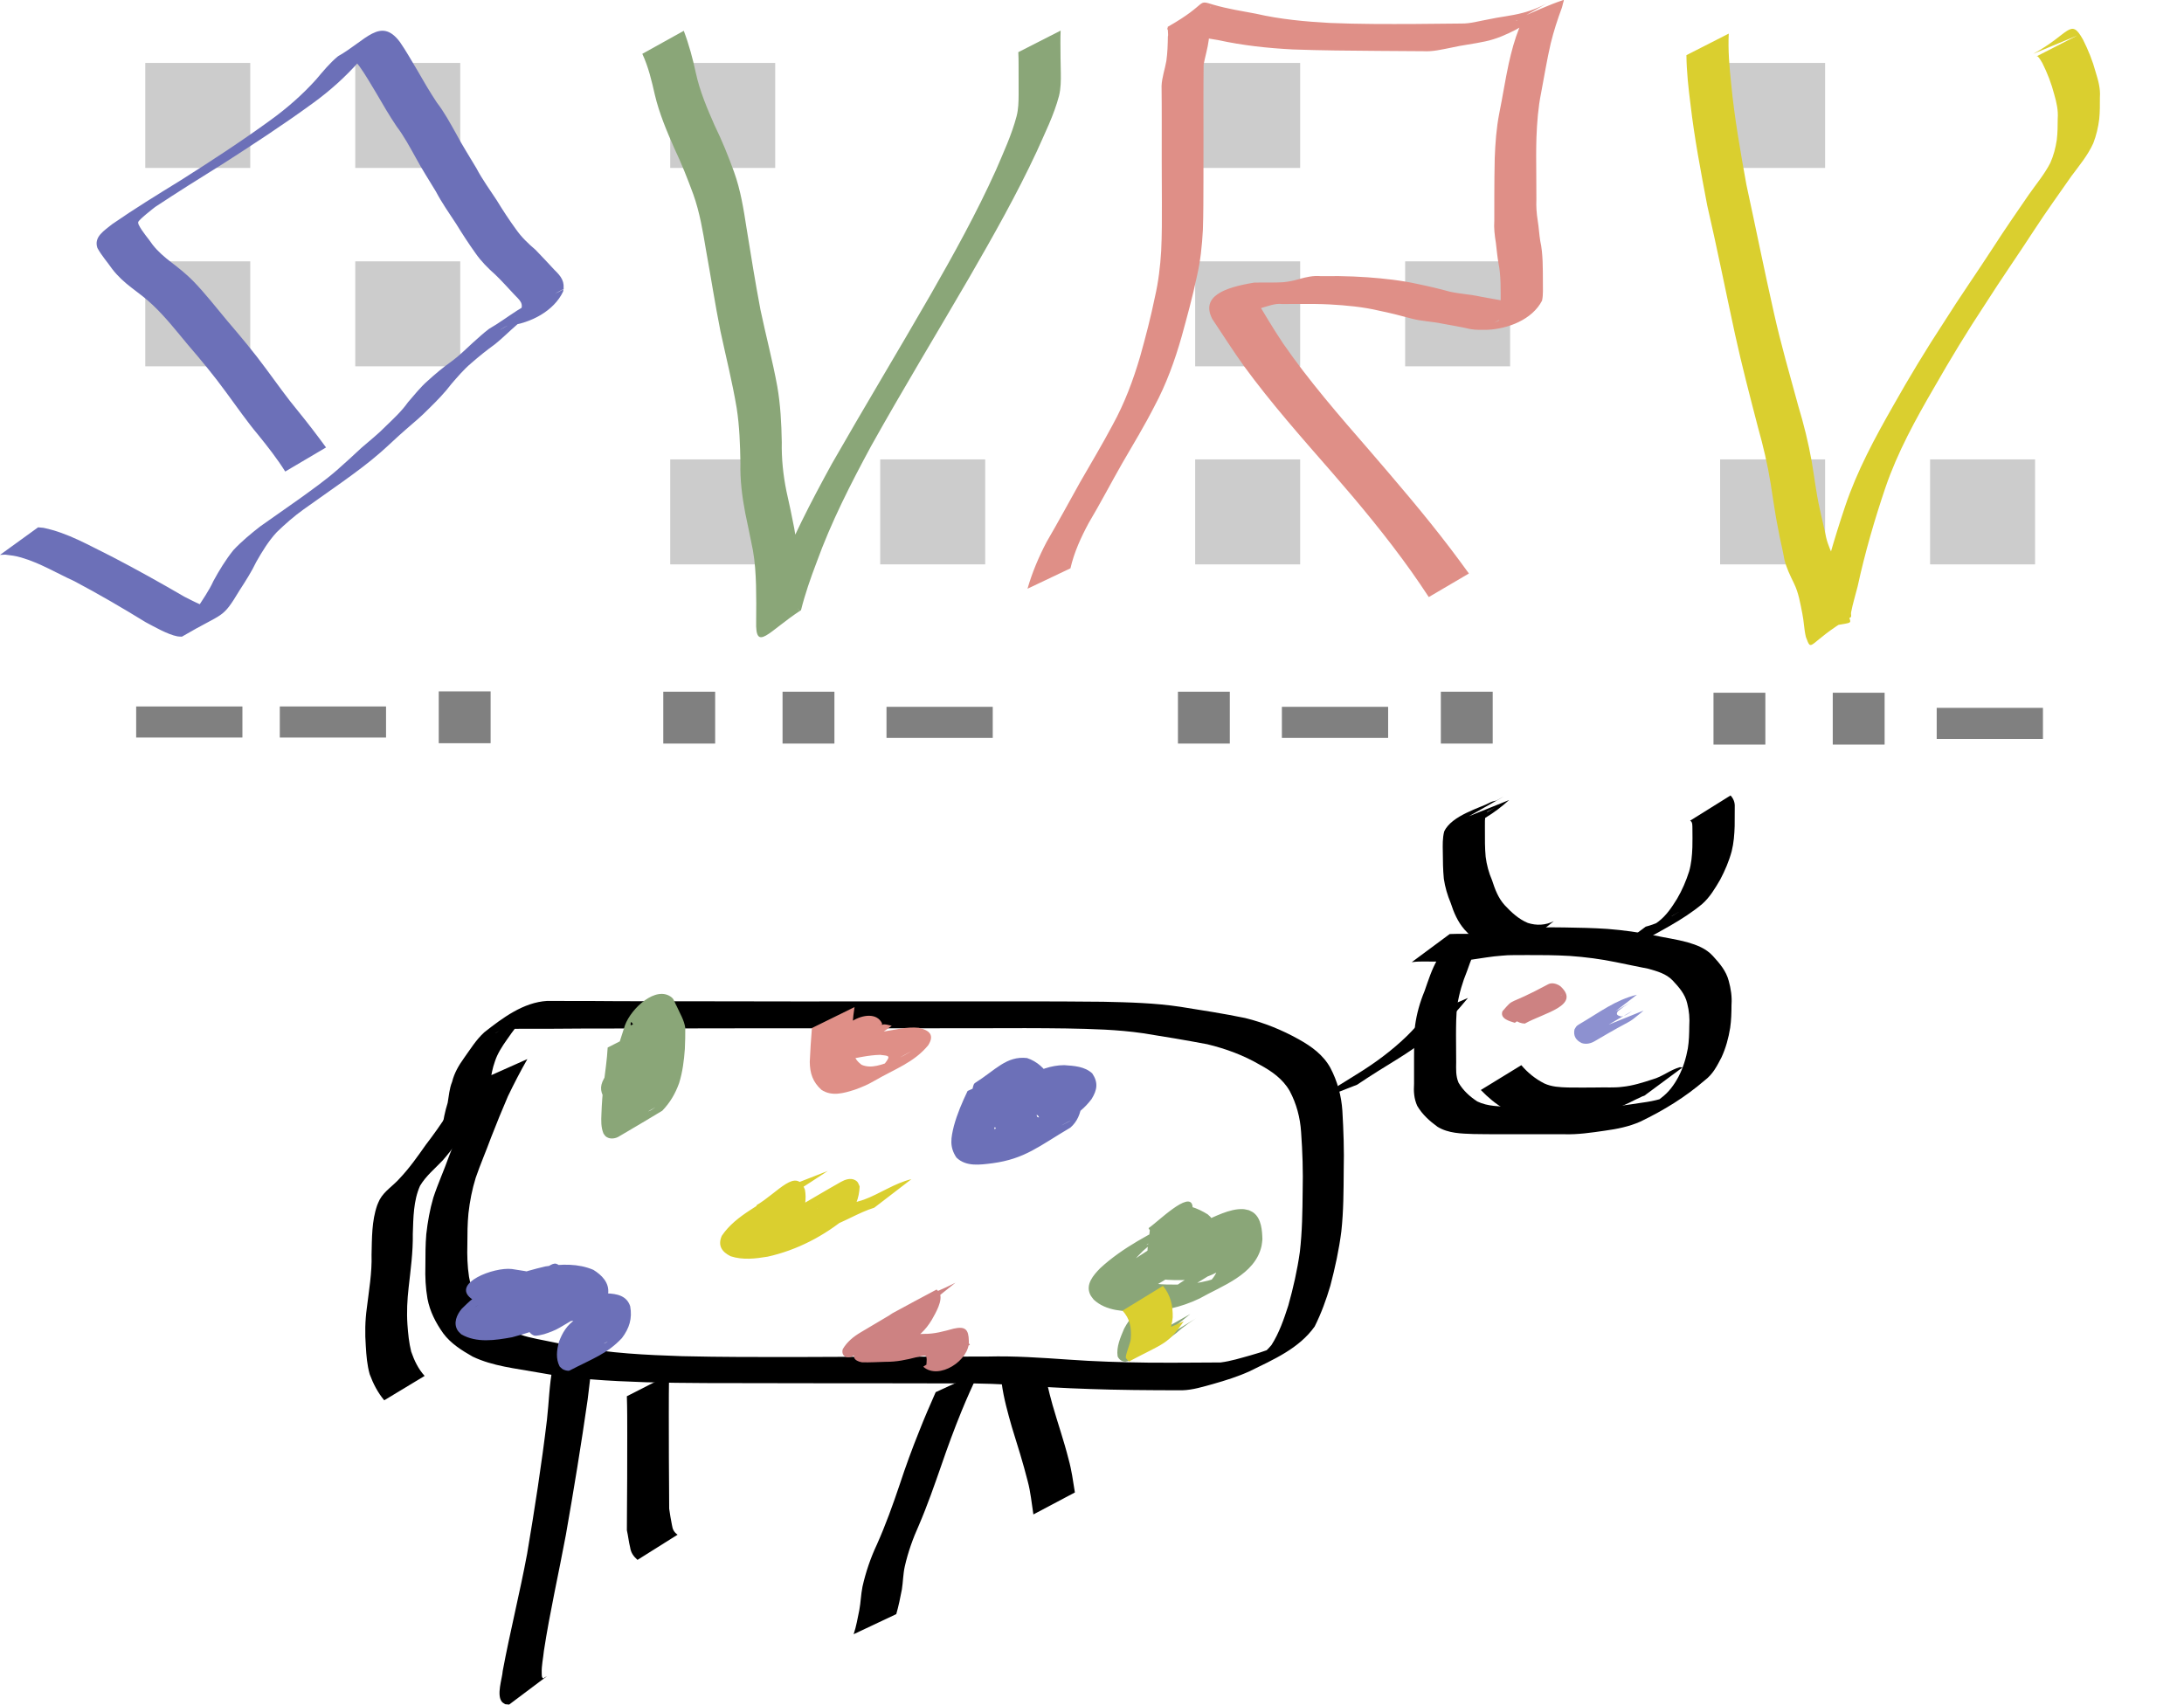 <?xml version="1.0" encoding="UTF-8" standalone="no"?>
<!-- Created with Inkscape (http://www.inkscape.org/) -->
<svg xmlns:dc="http://purl.org/dc/elements/1.1/" xmlns:cc="http://creativecommons.org/ns#" xmlns:rdf="http://www.w3.org/1999/02/22-rdf-syntax-ns#" xmlns:svg="http://www.w3.org/2000/svg" xmlns="http://www.w3.org/2000/svg" xmlns:sodipodi="http://sodipodi.sourceforge.net/DTD/sodipodi-0.dtd" xmlns:inkscape="http://www.inkscape.org/namespaces/inkscape" width="650.066" height="507.442" viewBox="0 0 257.995 201.391" version="1.1" id="SVGRoot" inkscape:version="0.92.4 5da689c313, 2019-01-14" sodipodi:docname="guru.svg">
  <defs id="defs815"/>
  <sodipodi:namedview id="base" pagecolor="#ffffff" bordercolor="#666666" borderopacity="1.0" inkscape:pageopacity="0.0" inkscape:pageshadow="2" inkscape:zoom="0.83087529" inkscape:cx="506.44681" inkscape:cy="197.37231" inkscape:document-units="mm" inkscape:current-layer="layer1" showgrid="true" inkscape:window-width="1920" inkscape:window-height="1030" inkscape:window-x="0" inkscape:window-y="0" inkscape:window-maximized="1" inkscape:snap-text-baseline="false" fit-margin-top="0" fit-margin-left="0" fit-margin-right="25" fit-margin-bottom="0" units="px"/>
  <g inkscape:label="Layer 1" inkscape:groupmode="layer" id="layer1" transform="translate(-24.463,-5.637)">
    <g id="g4571" transform="translate(11.079)">
      <g aria-label="⠛⠥⠗⠥" style="font-style:normal;font-variant:normal;font-weight:normal;font-stretch:normal;font-size:84.667px;line-height:125%;font-family:Sans;-inkscape-font-specification:'Sans, Normal';font-variant-ligatures:normal;font-variant-caps:normal;font-variant-numeric:normal;font-feature-settings:normal;text-align:start;letter-spacing:0px;word-spacing:0px;writing-mode:lr-tb;text-anchor:start;fill:#cccccc;fill-opacity:1;stroke:none;stroke-width:0.265px;stroke-linecap:butt;stroke-linejoin:miter;stroke-opacity:1" id="text842">
        <path d="M 30.545,13.074 H 42.948 V 25.477 H 30.545 Z m 0,23.44 H 42.948 V 48.917 H 30.545 Z M 55.35,13.074 H 67.752 V 25.477 H 55.35 Z m 0,23.44 H 67.752 V 48.917 H 55.35 Z" style="font-style:normal;font-variant:normal;font-weight:normal;font-stretch:normal;font-size:84.667px;font-family:Sans;-inkscape-font-specification:'Sans, Normal';font-variant-ligatures:normal;font-variant-caps:normal;font-variant-numeric:normal;font-feature-settings:normal;text-align:start;writing-mode:lr-tb;text-anchor:start;fill:#cccccc;stroke-width:0.265px" id="path888" inkscape:connector-curvature="0"/>
        <path d="M 92.557,13.074 H 104.959 V 25.477 H 92.557 Z m 0,46.84 H 104.959 V 72.316 H 92.557 Z m 24.805,0 h 12.402 v 12.402 h -12.402 z" style="font-style:normal;font-variant:normal;font-weight:normal;font-stretch:normal;font-size:84.667px;font-family:Sans;-inkscape-font-specification:'Sans, Normal';font-variant-ligatures:normal;font-variant-caps:normal;font-variant-numeric:normal;font-feature-settings:normal;text-align:start;writing-mode:lr-tb;text-anchor:start;fill:#cccccc;stroke-width:0.265px" id="path890" inkscape:connector-curvature="0"/>
        <path d="m 154.569,13.074 h 12.402 V 25.477 h -12.402 z m 0,23.44 h 12.402 v 12.402 h -12.402 z m 0,23.399 h 12.402 v 12.402 h -12.402 z m 24.805,-23.399 h 12.402 v 12.402 h -12.402 z" style="font-style:normal;font-variant:normal;font-weight:normal;font-stretch:normal;font-size:84.667px;font-family:Sans;-inkscape-font-specification:'Sans, Normal';font-variant-ligatures:normal;font-variant-caps:normal;font-variant-numeric:normal;font-feature-settings:normal;text-align:start;writing-mode:lr-tb;text-anchor:start;fill:#cccccc;stroke-width:0.265px" id="path892" inkscape:connector-curvature="0"/>
        <path d="M 216.58,13.074 H 228.983 V 25.477 h -12.402 z m 0,46.84 h 12.402 v 12.402 h -12.402 z m 24.805,0 h 12.402 v 12.402 h -12.402 z" style="font-style:normal;font-variant:normal;font-weight:normal;font-stretch:normal;font-size:84.667px;font-family:Sans;-inkscape-font-specification:'Sans, Normal';font-variant-ligatures:normal;font-variant-caps:normal;font-variant-numeric:normal;font-feature-settings:normal;text-align:start;writing-mode:lr-tb;text-anchor:start;fill:#cccccc;stroke-width:0.265px" id="path894" inkscape:connector-curvature="0"/>
      </g>
      <path inkscape:connector-curvature="0" d="m 47.079,61.348 c -0.951,-1.514 -2.058,-2.928 -3.183,-4.317 -1.354,-1.609 -2.541,-3.345 -3.793,-5.032 -1.417,-1.952 -2.956,-3.812 -4.53,-5.638 -1.326,-1.587 -2.6,-3.223 -4.104,-4.65 -0.801,-0.776 -1.696,-1.433 -2.58,-2.107 -0.836,-0.641 -1.605,-1.349 -2.249,-2.183 -0.58,-0.836 -1.262,-1.59 -1.749,-2.487 -0.457,-1.327 0.831,-2.058 1.731,-2.803 2.62,-1.817 5.345,-3.488 8.06,-5.162 3.633,-2.296 7.234,-4.646 10.708,-7.178 1.935,-1.404 3.736,-2.984 5.335,-4.761 0.818,-0.963 1.611,-1.943 2.589,-2.748 3.307,-1.866 5.034,-4.712 7.306,-1.692 0.738,1.064 1.366,2.198 2.035,3.306 0.745,1.307 1.502,2.6 2.333,3.854 0.898,1.164 1.588,2.456 2.306,3.732 0.728,1.375 1.573,2.682 2.364,4.021 0.696,1.333 1.59,2.541 2.408,3.798 0.714,1.171 1.465,2.321 2.274,3.429 0.645,0.927 1.454,1.695 2.308,2.424 0.762,0.77 1.484,1.577 2.227,2.364 0.817,0.787 1.275,1.406 1.031,2.564 -1.092,2.31 -3.839,3.728 -6.351,4.021 0.354,-0.415 -1.525,0.746 -1.014,0.456 7.381,-4.189 5.48,-3.261 3.844,-2.102 -0.739,0.438 -1.355,1.044 -2.003,1.602 -0.846,0.73 -1.63,1.525 -2.501,2.226 -0.975,0.708 -1.918,1.456 -2.822,2.252 -0.874,0.735 -1.608,1.606 -2.354,2.466 -0.78,1.031 -1.678,1.952 -2.6,2.855 -0.901,0.929 -1.892,1.76 -2.872,2.603 -0.981,0.851 -1.904,1.762 -2.883,2.615 -1.409,1.238 -2.924,2.35 -4.445,3.446 -1.547,1.093 -3.088,2.195 -4.637,3.284 -1.134,0.809 -2.186,1.733 -3.186,2.702 -0.972,1.043 -1.718,2.273 -2.421,3.507 -0.559,1.174 -1.262,2.262 -1.966,3.352 -2.129,3.531 -1.75,2.513 -6.818,5.489 -0.177,-0.011 -0.357,-2.6e-4 -0.532,-0.034 -1.176,-0.227 -2.698,-1.121 -3.753,-1.673 -2.754,-1.692 -5.543,-3.321 -8.399,-4.833 -2.081,-0.95 -4.081,-2.163 -6.292,-2.806 -0.77,-0.224 -1.149,-0.247 -1.906,-0.345 -0.204,0.011 -0.408,0.022 -0.612,0.033 0,0 4.503,-3.259 4.503,-3.259 v 0 c 0.209,0.019 0.418,0.038 0.627,0.057 2.953,0.615 5.424,2.102 8.111,3.416 2.89,1.503 5.732,3.088 8.546,4.727 0.856,0.418 2.676,1.455 3.657,1.351 0.145,-0.015 0.277,-0.091 0.416,-0.137 -6.635,3.972 -4.312,3.261 -2.63,0.25 0.683,-1.096 1.453,-2.142 1.985,-3.326 0.688,-1.27 1.454,-2.513 2.356,-3.642 0.965,-1.029 2.063,-1.942 3.174,-2.806 1.559,-1.097 3.12,-2.192 4.676,-3.292 1.5,-1.084 3.015,-2.159 4.409,-3.377 0.976,-0.848 1.916,-1.731 2.865,-2.609 0.976,-0.849 1.996,-1.649 2.899,-2.579 0.916,-0.888 1.862,-1.756 2.598,-2.805 0.755,-0.861 1.459,-1.773 2.326,-2.528 0.895,-0.817 1.822,-1.598 2.815,-2.296 0.899,-0.654 1.676,-1.437 2.495,-2.186 0.642,-0.565 1.268,-1.161 1.95,-1.67 2.261,-1.293 4.284,-3.205 6.862,-3.776 1.715,-0.54 5.046,-2.873 -3.929,2.423 -0.09,0.053 0.188,-0.094 0.271,-0.159 0.149,-0.115 0.355,-0.372 0.474,-0.512 0.485,-0.987 -0.049,-1.334 -0.725,-2.049 -0.73,-0.775 -1.437,-1.575 -2.205,-2.314 -0.87,-0.769 -1.688,-1.587 -2.352,-2.546 -0.804,-1.122 -1.556,-2.281 -2.278,-3.457 -0.827,-1.26 -1.695,-2.495 -2.4,-3.831 -0.797,-1.341 -1.658,-2.643 -2.392,-4.02 -0.705,-1.267 -1.39,-2.546 -2.27,-3.704 -0.842,-1.257 -1.603,-2.557 -2.36,-3.866 -0.657,-1.089 -1.289,-2.196 -2.028,-3.233 -0.267,-0.327 -0.525,-0.686 -0.968,-0.78 -0.311,-0.066 -0.422,0.021 -0.708,0.123 1.448,-0.85 2.897,-1.7 4.345,-2.551 -1.095,0.657 -1.857,1.702 -2.687,2.652 -1.629,1.844 -3.465,3.489 -5.459,4.936 -3.485,2.544 -7.099,4.902 -10.73,7.231 -2.653,1.642 -5.291,3.31 -7.895,5.026 -0.201,0.156 -1.968,1.526 -2.018,1.803 -0.016,0.09 0.029,0.181 0.043,0.272 0.434,0.886 1.125,1.596 1.675,2.411 0.622,0.792 1.386,1.443 2.182,2.056 0.898,0.684 1.779,1.389 2.574,2.194 1.453,1.49 2.72,3.14 4.056,4.732 1.575,1.843 3.136,3.702 4.57,5.659 1.251,1.679 2.45,3.396 3.792,5.006 1.138,1.399 2.234,2.832 3.299,4.287 0,0 -4.822,2.847 -4.822,2.847 z" id="path1373" style="fill:#6c70b8;fill-opacity:1;stroke:none;stroke-width:1.381;stroke-miterlimit:4;stroke-dasharray:none;stroke-opacity:1"/>
      <path inkscape:connector-curvature="0" d="m 94.158,9.278 c 0.614,1.617 1.06,3.283 1.424,4.971 0.469,2.165 1.334,4.195 2.222,6.212 0.873,1.779 1.609,3.611 2.286,5.471 0.786,2.167 1.14,4.45 1.493,6.718 0.516,3.204 1.033,6.41 1.636,9.598 0.636,3.023 1.43,6.007 1.986,9.047 0.379,2.171 0.488,4.371 0.53,6.57 -0.039,1.952 0.161,3.883 0.548,5.793 0.328,1.467 0.65,2.934 0.928,4.412 0.256,1.374 0.373,2.764 0.421,4.159 0.024,1.421 0.021,2.842 0.032,4.263 0.036,0.404 -0.037,0.816 0.048,1.216 0.008,0.035 0.057,0.132 0.043,0.099 -0.058,-0.132 -0.042,-0.456 -0.172,-0.395 -1.626,0.763 -3.119,1.782 -4.679,2.673 0.661,-1.913 1.302,-3.828 2.045,-5.712 1.831,-4.833 4.228,-9.425 6.708,-13.951 3.818,-6.676 7.794,-13.261 11.631,-19.926 2.76,-4.822 5.453,-9.682 7.74,-14.748 0.896,-2.097 1.867,-4.176 2.449,-6.389 0.215,-0.836 0.231,-1.696 0.238,-2.552 0.001,-1.204 0.002,-2.408 -0.006,-3.612 0.003,-0.465 -0.01,-0.929 -0.033,-1.393 0,0 5.002,-2.55 5.002,-2.55 v 0 c -0.019,0.474 -0.03,0.947 -0.025,1.422 0.002,1.197 0.018,2.395 0.045,3.592 0.014,0.905 0.004,1.816 -0.212,2.701 -0.606,2.293 -1.682,4.418 -2.636,6.579 -2.384,5.116 -5.164,10.025 -7.985,14.911 -3.854,6.633 -7.839,13.19 -11.58,19.889 -2.408,4.455 -4.723,8.986 -6.446,13.757 -0.702,1.845 -1.353,3.708 -1.833,5.625 -3.853,2.502 -5.405,5.051 -5.297,1.286 0.014,-1.417 0.022,-2.833 -0.016,-4.25 -0.043,-1.37 -0.123,-2.741 -0.365,-4.093 -0.278,-1.478 -0.611,-2.944 -0.908,-4.417 -0.371,-1.945 -0.621,-3.905 -0.569,-5.891 -0.037,-2.179 -0.108,-4.362 -0.444,-6.519 -0.51,-3.051 -1.268,-6.05 -1.916,-9.073 -0.633,-3.181 -1.127,-6.389 -1.706,-9.58 -0.374,-2.225 -0.738,-4.462 -1.502,-6.594 -0.681,-1.846 -1.396,-3.677 -2.249,-5.453 -0.901,-2.049 -1.772,-4.111 -2.291,-6.297 -0.374,-1.651 -0.764,-3.307 -1.482,-4.85 0,0 4.896,-2.72 4.896,-2.72 z" id="path1377" style="fill:#8aa678;fill-opacity:1;stroke:none;stroke-width:1.381;stroke-miterlimit:4;stroke-dasharray:none;stroke-opacity:1"/>
      <path inkscape:connector-curvature="0" d="m 134.762,75.194 c 0.551,-1.924 1.329,-3.754 2.255,-5.524 1.359,-2.331 2.645,-4.703 3.958,-7.06 1.293,-2.249 2.626,-4.476 3.843,-6.767 1.415,-2.568 2.437,-5.305 3.258,-8.111 0.649,-2.322 1.259,-4.656 1.741,-7.019 0.414,-1.789 0.627,-3.608 0.737,-5.438 0.094,-1.909 0.088,-3.82 0.083,-5.731 -0.008,-1.624 -0.015,-3.249 -0.018,-4.873 -0.003,-1.59 0.003,-3.18 0.002,-4.77 0.004,-1.371 -0.009,-2.742 -0.022,-4.113 0.043,-1.007 0.396,-1.961 0.566,-2.95 0.138,-0.96 0.166,-1.93 0.18,-2.899 0.086,-0.069 -0.059,-1.107 -0.02,-1.129 4.972,-2.824 3.292,-3.264 5.426,-2.606 1.638,0.474 3.328,0.743 5.003,1.055 2.868,0.66 5.792,0.93 8.724,1.09 3.375,0.143 6.753,0.136 10.13,0.12 1.806,-0.008 3.611,-0.032 5.416,-0.052 1.077,0.017 2.117,-0.306 3.17,-0.487 1.345,-0.3 2.718,-0.412 4.05,-0.769 1.245,-0.314 2.438,-0.845 3.534,-1.51 -1.443,0.824 -2.887,1.648 -4.33,2.471 0.225,-0.03 0.297,-0.3 0.487,-0.381 1.7,-0.723 3.375,-1.517 5.127,-2.101 0.129,-0.043 -0.018,0.272 -0.043,0.405 -0.031,0.167 -0.084,0.329 -0.126,0.493 -0.514,1.382 -0.967,2.778 -1.318,4.21 -0.456,1.949 -0.765,3.927 -1.144,5.892 -0.347,1.713 -0.476,3.456 -0.545,5.2 -0.046,1.419 -0.037,2.84 -0.022,4.26 0.007,1.026 0.012,2.051 0.014,3.077 -0.038,0.855 0.023,1.694 0.159,2.536 0.131,0.796 0.169,1.6 0.297,2.396 0.18,0.79 0.241,1.595 0.279,2.402 0.031,0.809 0.032,1.618 0.033,2.428 -0.017,0.743 0.064,1.491 -0.101,2.22 -1.148,2.226 -3.99,3.325 -6.434,3.442 -0.682,-0.001 -1.365,0.04 -2.037,-0.084 -1.098,-0.264 -2.214,-0.429 -3.322,-0.645 -1.212,-0.255 -2.45,-0.279 -3.647,-0.602 -1.254,-0.34 -2.511,-0.664 -3.785,-0.92 -1.917,-0.458 -3.879,-0.634 -5.841,-0.745 -1.15,-0.06 -2.302,-0.062 -3.453,-0.057 -0.727,0.005 -1.454,0.007 -2.181,0.008 -0.851,-0.098 -1.617,0.238 -2.42,0.456 -0.641,0.2 -1.309,0.279 -1.978,0.303 -0.527,0.012 -1.053,0.012 -1.58,0.008 -0.604,0.03 -1.231,-0.096 -1.817,0.073 -1.955,0.657 -0.162,0.072 4.446,-2.539 0.082,-0.047 -0.209,0.087 -0.218,0.181 -0.013,0.139 0.141,0.429 0.18,0.516 1.135,1.893 2.252,3.789 3.476,5.627 3.068,4.444 6.625,8.534 10.164,12.606 3.285,3.818 6.57,7.64 9.618,11.651 0.737,0.981 1.476,1.959 2.189,2.957 0,0 -4.739,2.783 -4.739,2.783 v 0 c -0.662,-1.02 -1.355,-2.018 -2.052,-3.015 -2.909,-4.085 -6.108,-7.95 -9.4,-11.731 -3.569,-4.087 -7.177,-8.16 -10.381,-12.544 -1.308,-1.82 -2.501,-3.709 -3.746,-5.571 -1.36,-2.661 1.389,-3.708 4.957,-4.29 0.625,-0.021 1.25,-0.003 1.875,-0.01 0.517,-0.002 1.036,0.003 1.552,-0.036 0.64,-0.065 1.27,-0.187 1.887,-0.376 0.83,-0.234 1.651,-0.418 2.521,-0.345 0.727,-0.002 1.453,-0.007 2.18,-0.003 1.132,0.014 2.264,0.065 3.394,0.142 1.982,0.15 3.958,0.358 5.902,0.793 1.287,0.264 2.565,0.565 3.832,0.914 1.195,0.257 2.422,0.317 3.617,0.582 1.116,0.187 2.223,0.419 3.34,0.591 0.661,0.033 1.325,0.033 1.986,-0.016 0.231,-0.026 0.392,-0.035 0.62,-0.097 0.098,-0.027 0.373,-0.154 0.286,-0.102 -7.209,4.305 -5.877,3.24 -4.087,2.451 0.394,-0.587 0.148,-1.367 0.21,-2.036 0.001,-0.803 0.005,-1.607 -0.017,-2.41 -0.029,-0.786 -0.083,-1.57 -0.243,-2.342 -0.141,-0.796 -0.21,-1.593 -0.307,-2.396 -0.14,-0.872 -0.25,-1.734 -0.186,-2.622 -1.8e-4,-1.028 2.6e-4,-2.056 0.002,-3.084 0.01,-1.432 0.011,-2.865 0.048,-4.297 0.067,-1.773 0.194,-3.546 0.534,-5.291 0.4,-1.964 0.701,-3.944 1.124,-5.903 0.318,-1.428 0.694,-2.839 1.239,-4.199 0.044,-0.143 0.092,-0.285 0.133,-0.428 0.028,-0.096 -0.015,-0.244 0.073,-0.292 1.669,-0.913 3.406,-1.696 5.109,-2.544 -0.074,0.046 -0.153,0.084 -0.222,0.137 -0.107,0.083 -0.188,0.201 -0.304,0.271 -1.714,1.041 -3.453,2.04 -5.179,3.06 -1.152,0.599 -2.348,1.12 -3.625,1.388 -1.351,0.298 -2.73,0.439 -4.079,0.751 -1.068,0.211 -2.136,0.473 -3.234,0.409 -1.766,-0.012 -3.532,-0.026 -5.299,-0.036 -3.369,-0.027 -6.738,-0.048 -10.105,-0.172 -2.966,-0.154 -5.913,-0.466 -8.819,-1.103 -1.735,-0.288 -3.479,-0.553 -5.181,-1.008 -2.068,-0.586 -0.364,-0.019 4.333,-2.933 0.029,-0.018 -0.087,-0.01 -0.1,0.021 -0.113,0.275 0.078,0.667 -0.018,0.949 -0.016,0.993 -0.049,1.988 -0.167,2.975 -0.126,0.98 -0.415,1.911 -0.601,2.874 -0.013,1.378 -0.026,2.757 -0.022,4.135 -10e-4,1.589 0.005,3.177 0.005,4.766 -1.5e-4,1.629 -2.6e-4,3.257 -0.005,4.886 -0.006,1.919 -8e-4,3.839 -0.066,5.757 -0.1,1.856 -0.287,3.703 -0.713,5.517 -0.501,2.388 -1.151,4.741 -1.797,7.093 -0.806,2.832 -1.806,5.601 -3.2,8.203 -1.179,2.314 -2.526,4.537 -3.83,6.782 -1.333,2.338 -2.576,4.728 -3.952,7.041 -0.913,1.702 -1.718,3.457 -2.153,5.35 0,0 -5.068,2.407 -5.068,2.407 z" id="path1379" style="fill:#df8f87;fill-opacity:1;stroke:none;stroke-width:1.381;stroke-miterlimit:4;stroke-dasharray:none;stroke-opacity:1"/>
      <path inkscape:connector-curvature="0" d="m 217.601,9.608 c -0.097,1.958 0.075,3.914 0.278,5.859 0.383,4.023 1.088,8.004 1.804,11.978 1.099,5.06 2.116,10.137 3.259,15.187 0.822,3.68 1.87,7.304 2.864,10.94 0.658,2.175 1.204,4.38 1.601,6.617 0.309,1.828 0.518,3.665 0.923,5.475 0.238,1.157 0.544,2.3 0.771,3.459 0.22,0.943 0.644,1.827 1.045,2.704 0.573,1.146 0.78,2.417 1.044,3.658 0.239,0.896 0.219,1.84 0.456,2.734 0.837,1.794 0.195,0.297 -4.902,2.483 -0.122,0.052 0.187,-0.196 0.243,-0.317 0.108,-0.236 0.163,-0.492 0.24,-0.739 0.351,-1.115 0.357,-1.169 0.702,-2.379 0.999,-3.985 2.112,-7.935 3.426,-11.827 1.404,-4.18 3.501,-8.059 5.677,-11.876 1.888,-3.348 3.872,-6.637 5.98,-9.851 1.874,-2.98 3.897,-5.86 5.81,-8.815 1.363,-2.12 2.798,-4.191 4.225,-6.268 0.868,-1.242 1.851,-2.401 2.542,-3.756 0.386,-0.863 0.622,-1.776 0.761,-2.708 0.102,-0.83 0.108,-1.668 0.111,-2.503 0.076,-0.977 -0.134,-1.906 -0.401,-2.837 -0.339,-1.305 -0.816,-2.555 -1.423,-3.757 -0.087,-0.141 -0.36,-0.632 -0.538,-0.765 -0.039,-0.029 -0.098,-0.002 -0.147,-0.003 1.606,-0.823 3.211,-1.646 4.817,-2.469 0,0 -5.201,2.163 -5.201,2.163 v 0 c 4.326,-2.343 4.389,-4.36 5.885,-1.669 0.617,1.229 1.134,2.501 1.491,3.831 0.302,0.969 0.579,1.945 0.499,2.971 -10e-4,0.856 0.012,1.715 -0.077,2.568 -0.122,0.986 -0.347,1.948 -0.709,2.876 -0.648,1.424 -1.642,2.616 -2.572,3.864 -1.457,2.097 -2.958,4.163 -4.35,6.304 -1.921,2.962 -3.948,5.853 -5.841,8.833 -2.122,3.209 -4.116,6.493 -6.022,9.835 -2.204,3.783 -4.322,7.638 -5.749,11.794 -1.305,3.851 -2.437,7.752 -3.299,11.728 -0.254,1.023 -0.584,2.052 -0.777,3.089 -0.035,0.187 0.094,0.47 -0.07,0.566 -5.09,2.994 -4.515,4.305 -5.266,2.303 -0.22,-0.915 -0.228,-1.857 -0.423,-2.779 -0.243,-1.202 -0.434,-2.434 -0.981,-3.544 -0.44,-0.911 -0.9,-1.83 -1.134,-2.819 -0.198,-1.166 -0.509,-2.307 -0.709,-3.472 -0.379,-1.826 -0.617,-3.668 -0.914,-5.508 -0.357,-2.235 -0.879,-4.44 -1.492,-6.618 -0.949,-3.67 -1.915,-7.338 -2.722,-11.042 -1.102,-5.064 -2.109,-10.148 -3.279,-15.198 -0.749,-3.959 -1.508,-7.923 -1.974,-11.928 -0.248,-1.933 -0.46,-3.874 -0.483,-5.825 0,0 5.001,-2.548 5.001,-2.548 z" id="path1383" style="fill:#dacf2f;fill-opacity:1;stroke:none;stroke-width:1.381;stroke-miterlimit:4;stroke-dasharray:none;stroke-opacity:1"/>
    </g>
    <g id="g860" transform="translate(2.363,13.06)">
      <path inkscape:connector-curvature="0" d="m 84.399,117.705 c -0.822,1.436 -1.583,2.911 -2.301,4.403 -0.682,1.596 -1.348,3.2 -1.972,4.819 -0.588,1.61 -1.274,3.184 -1.831,4.805 -0.425,1.37 -0.699,2.774 -0.857,4.198 -0.118,1.22 -0.127,2.448 -0.129,3.673 -0.035,1.283 2.64e-4,2.557 0.196,3.826 0.239,1.441 0.877,2.692 1.728,3.857 0.866,1.125 2.118,1.876 3.342,2.558 1.246,0.632 2.628,0.861 3.982,1.135 3.418,0.693 -0.351,-0.056 3.392,0.682 4.194,0.803 8.464,1.003 12.722,1.146 4.672,0.111 9.346,0.106 14.02,0.098 4.003,-0.024 8.006,-0.026 12.009,-0.035 3.351,-0.002 6.703,-0.02 10.054,-0.021 3.188,-0.084 6.368,0.142 9.545,0.361 3.122,0.227 6.251,0.318 9.38,0.359 1.867,0.018 3.735,0.01 5.603,-0.003 1.001,-0.007 2.002,-0.019 3.002,-0.017 1.207,-0.151 2.381,-0.521 3.552,-0.846 1.447,-0.402 2.844,-0.895 4.192,-1.556 0.201,-0.114 0.805,-0.457 0.604,-0.341 -7.306,4.189 -3.963,2.673 -2.335,0.687 0.913,-1.429 1.469,-3.055 1.987,-4.66 0.589,-2.09 1.068,-4.205 1.369,-6.356 0.277,-2.377 0.307,-4.773 0.33,-7.163 0.057,-2.33 -0.015,-4.652 -0.184,-6.975 -0.107,-1.704 -0.543,-3.348 -1.341,-4.854 -0.818,-1.437 -2.123,-2.343 -3.542,-3.114 -1.944,-1.133 -4.03,-1.893 -6.208,-2.421 -2.524,-0.475 -5.059,-0.904 -7.597,-1.3 -2.996,-0.435 -6.027,-0.508 -9.048,-0.564 -3.245,-0.046 -6.49,-0.039 -9.735,-0.026 -2.961,0.009 -5.923,0.005 -8.884,0.008 -2.916,-2.7e-4 -5.833,0.004 -8.749,0.003 -2.938,0.001 -5.876,-0.003 -8.814,-0.004 -2.715,0.006 -5.43,0.009 -8.144,0.013 -2.291,0.003 -4.581,0.009 -6.872,0.009 -2.025,-7.9e-4 -4.051,0.004 -6.076,0.01 -1.24,0.006 -2.481,0.018 -3.721,0.024 -0.859,0.004 -1.718,2.6e-4 -2.577,10e-4 -0.765,-5.3e-4 -1.531,0.003 -2.296,0.006 -0.113,0.024 -0.226,0.049 -0.339,0.071 -0.263,0.051 -0.552,0.084 -0.8,0.193 -0.15,0.066 -0.569,0.328 -0.426,0.247 4.426,-2.512 5.71,-3.38 3.861,-2.152 -1.043,0.772 -1.759,1.859 -2.498,2.904 -0.577,0.818 -1.123,1.65 -1.434,2.606 -0.283,0.785 -0.421,1.601 -0.558,2.42 -0.267,1.012 -0.517,2.024 -0.662,3.062 -0.091,1.018 0.294,0.996 1.189,1.166 0,0 -4.566,3.153 -4.566,3.153 v 0 c -1.094,-0.32 -1.668,-0.616 -1.632,-1.849 0.131,-1.044 0.339,-2.078 0.656,-3.083 0.147,-0.829 0.196,-1.678 0.52,-2.468 0.258,-1.039 0.773,-1.932 1.396,-2.799 0.76,-1.056 1.439,-2.181 2.411,-3.063 2.165,-1.702 4.611,-3.538 7.424,-3.706 0.76,0.003 1.52,0.006 2.28,0.006 0.858,0.001 1.715,-0.003 2.573,0.001 1.219,0.006 2.437,0.018 3.655,0.024 2.017,0.006 4.033,0.01 6.05,0.009 2.282,1.7e-4 4.564,0.006 6.846,0.009 2.703,0.004 5.406,0.006 8.109,0.013 2.942,-7.9e-4 5.883,-0.005 8.825,-0.004 2.914,-5.3e-4 5.828,0.004 8.742,0.002 2.96,0.001 5.92,-0.007 8.88,-0.005 3.243,0.008 6.486,-5.3e-4 9.729,0.044 3.048,0.066 6.106,0.142 9.125,0.599 2.553,0.405 5.11,0.8 7.642,1.324 2.221,0.548 4.327,1.396 6.327,2.514 1.504,0.839 2.885,1.828 3.737,3.371 0.829,1.579 1.301,3.291 1.418,5.075 0.137,2.343 0.219,4.686 0.159,7.034 -0.016,2.406 -0.018,4.818 -0.281,7.214 -0.274,2.174 -0.743,4.306 -1.3,6.425 -0.487,1.649 -1.077,3.271 -1.849,4.81 -1.854,2.616 -4.869,3.903 -7.711,5.302 -1.372,0.622 -2.804,1.07 -4.252,1.482 -1.206,0.332 -2.42,0.717 -3.679,0.755 -0.989,0.004 -1.978,-0.004 -2.966,-0.009 -1.84,-0.012 -3.679,-0.026 -5.519,-0.071 -3.114,-0.081 -6.228,-0.196 -9.336,-0.424 -3.181,-0.218 -6.365,-0.363 -9.554,-0.309 -3.334,-0.001 -6.668,-0.019 -10.002,-0.017 -3.982,-0.004 -7.964,0.005 -11.946,-0.011 -4.678,-0.005 -9.357,0.011 -14.035,-0.109 -4.295,-0.144 -8.599,-0.371 -12.831,-1.168 -2.565,-0.467 -5.255,-0.726 -7.631,-1.858 -1.287,-0.733 -2.591,-1.545 -3.483,-2.754 -0.88,-1.241 -1.569,-2.567 -1.858,-4.077 -0.226,-1.292 -0.289,-2.592 -0.249,-3.903 0.006,-1.243 -5.3e-4,-2.489 0.106,-3.729 0.163,-1.461 0.417,-2.903 0.831,-4.316 0.534,-1.636 1.256,-3.204 1.828,-4.828 0.612,-1.637 1.32,-3.235 1.961,-4.86 0.685,-1.492 1.492,-2.926 2.201,-4.406 0,0 5.119,-2.282 5.119,-2.282 z" id="path821" style="fill:#000000;fill-opacity:1;stroke:none;stroke-width:1.381;stroke-miterlimit:4;stroke-dasharray:none;stroke-opacity:1"/>
      <path inkscape:connector-curvature="0" d="m 177.197,122.773 c 1.666,-1.097 3.358,-2.154 5.057,-3.198 2.192,-1.341 4.254,-2.851 6.094,-4.644 0.708,-0.704 1.38,-1.44 1.985,-2.235 0,0 5.177,-2.213 5.177,-2.213 v 0 c -0.671,0.81 -1.344,1.618 -2.098,2.355 -1.864,1.86 -3.845,3.383 -6.086,4.775 -1.649,1.015 -3.298,2.033 -4.903,3.116 0,0 -5.226,2.045 -5.226,2.045 z" id="path823" style="fill:#000000;fill-opacity:1;stroke:none;stroke-width:1.381;stroke-miterlimit:4;stroke-dasharray:none;stroke-opacity:1"/>
      <path inkscape:connector-curvature="0" d="m 197.047,103.691 c -0.775,1.101 -1.204,2.383 -1.653,3.638 -0.526,1.283 -0.918,2.603 -1.138,3.971 -0.154,1.193 -0.151,2.398 -0.157,3.598 0.007,1.058 0.012,2.115 0.018,3.173 -0.012,0.834 -0.053,1.64 0.277,2.418 0.534,0.918 1.335,1.65 2.219,2.224 1.242,0.604 2.665,0.58 4.017,0.626 2.049,0.041 4.1,0.029 6.149,0.011 1.526,-0.012 3.052,-0.024 4.579,-0.02 1.593,0.056 3.162,-0.252 4.731,-0.476 1.457,-0.192 2.849,-0.531 4.143,-1.236 -8.182,5.018 -3.64,2.112 -1.903,0.679 0.899,-0.669 1.524,-1.528 2.048,-2.501 0.549,-1.053 0.894,-2.18 1.106,-3.343 0.141,-0.868 0.162,-1.748 0.17,-2.626 0.059,-0.922 -0.008,-1.808 -0.243,-2.699 -0.25,-1.105 -0.98,-1.92 -1.731,-2.723 -0.768,-0.792 -1.809,-1.07 -2.834,-1.365 -1.284,-0.269 -2.571,-0.509 -3.855,-0.785 -1.799,-0.372 -3.612,-0.606 -5.443,-0.735 -1.715,-0.101 -3.433,-0.111 -5.15,-0.105 -0.965,0.028 -1.934,-0.034 -2.893,0.073 -1.213,0.085 -2.405,0.305 -3.607,0.475 -1.208,0.167 -2.429,0.193 -3.646,0.21 -1.125,0.06 -2.265,-0.079 -3.382,0.083 0,0 4.486,-3.324 4.486,-3.324 v 0 c 1.127,-0.05 2.256,0.003 3.384,-0.034 1.206,-0.032 2.414,-0.08 3.607,-0.269 1.208,-0.188 2.417,-0.351 3.636,-0.453 0.969,-0.057 1.939,-0.034 2.909,-0.023 1.707,0.026 3.414,0.06 5.118,0.175 1.857,0.145 3.698,0.401 5.525,0.769 1.299,0.276 2.616,0.455 3.899,0.804 1.114,0.328 2.199,0.732 3.001,1.614 0.802,0.873 1.577,1.773 1.88,2.95 0.254,0.935 0.4,1.85 0.328,2.824 -0.006,0.908 -0.024,1.819 -0.156,2.72 -0.197,1.212 -0.513,2.385 -1.031,3.504 -0.539,1.028 -1.008,1.976 -1.968,2.698 -2.311,1.992 -4.792,3.521 -7.598,4.876 -1.346,0.6 -2.774,0.883 -4.23,1.082 -1.585,0.23 -3.174,0.467 -4.782,0.416 -1.517,0.007 -3.033,7.9e-4 -4.55,5.2e-4 -2.055,-0.005 -4.11,0.012 -6.164,-0.026 -1.452,-0.051 -2.964,-0.073 -4.243,-0.851 -0.935,-0.673 -1.818,-1.471 -2.402,-2.476 -0.386,-0.852 -0.435,-1.698 -0.376,-2.626 0.001,-1.062 -0.004,-2.124 5.3e-4,-3.185 -1.4e-4,-1.223 -0.005,-2.45 0.119,-3.668 0.19,-1.407 0.575,-2.769 1.12,-4.081 0.445,-1.268 0.845,-2.562 1.523,-3.731 0,0 5.141,-2.249 5.141,-2.249 z" id="path825" style="fill:#000000;fill-opacity:1;stroke:none;stroke-width:1.381;stroke-miterlimit:4;stroke-dasharray:none;stroke-opacity:1"/>
      <path inkscape:connector-curvature="0" d="m 201.265,104.922 c -1.204,0.331 -2.156,0.292 -3.305,-0.187 -1.121,-0.556 -2.033,-1.413 -2.862,-2.335 -0.793,-0.912 -1.261,-2 -1.626,-3.136 -0.388,-0.927 -0.668,-1.875 -0.813,-2.868 -0.103,-1.054 -0.11,-2.115 -0.12,-3.174 -0.016,-0.808 -0.038,-1.612 0.161,-2.4 0.861,-1.913 4.357,-2.831 5.35,-3.396 0.255,-0.145 0.532,-0.204 0.815,-0.266 1.746,-0.955 1.025,-0.562 -4.301,2.451 -0.102,0.057 0.203,-0.116 0.299,-0.182 0.108,-0.074 0.209,-0.157 0.314,-0.236 0,0 5.193,-2.094 5.193,-2.094 v 0 c -1.701,1.55 -3.732,2.845 -5.95,3.492 -0.359,0.138 -0.194,0.066 -0.532,0.226 -0.08,0.038 -0.315,0.158 -0.239,0.114 7.598,-4.47 5.889,-3.308 4.148,-2.469 -0.399,0.665 -0.255,1.481 -0.283,2.223 -0.004,1.036 -0.01,2.075 0.086,3.108 0.119,0.965 0.371,1.891 0.757,2.786 0.344,1.062 0.724,2.094 1.489,2.939 0.791,0.849 1.647,1.65 2.735,2.102 1.038,0.33 2.075,0.278 3.067,-0.206 0,0 -4.385,3.508 -4.385,3.508 z" id="path827" style="fill:#000000;fill-opacity:1;stroke:none;stroke-width:1.381;stroke-miterlimit:4;stroke-dasharray:none;stroke-opacity:1"/>
      <path inkscape:connector-curvature="0" d="m 216.498,102.062 c 1.114,-0.29 2.179,-0.78 3.2,-1.307 2.072,-1.245 -0.557,0.34 -3.745,2.129 -0.178,0.1 0.343,-0.222 0.512,-0.335 0.532,-0.356 1.052,-0.724 1.565,-1.107 0.934,-0.719 1.569,-1.69 2.183,-2.676 0.597,-1.017 1.062,-2.104 1.421,-3.226 0.267,-0.926 0.348,-1.886 0.386,-2.845 0.022,-0.734 0.011,-1.469 0.004,-2.203 -0.013,-0.284 0.053,-0.82 -0.274,-0.953 0,0 4.778,-2.98 4.778,-2.98 v 0 c 0.361,0.39 0.528,0.842 0.497,1.381 5.3e-4,0.744 0.003,1.488 -0.01,2.232 -0.032,1.003 -0.107,2.007 -0.353,2.984 -0.315,1.17 -0.795,2.287 -1.361,3.357 -0.604,1.03 -1.211,2.062 -2.116,2.864 -2.355,1.973 -5.208,3.301 -7.829,4.847 -1.075,0.501 -2.17,1.006 -3.349,1.201 0,0 4.493,-3.363 4.493,-3.363 z" id="path829" style="fill:#000000;fill-opacity:1;stroke:none;stroke-width:1.381;stroke-miterlimit:4;stroke-dasharray:none;stroke-opacity:1"/>
      <path inkscape:connector-curvature="0" d="m 205.171,109.474 c 0.361,0.539 0.898,1.078 1.516,0.594 -1.572,0.899 -3.142,1.802 -4.717,2.696 -0.04,0.023 0.158,-0.004 0.114,-0.227 -0.042,-0.215 -0.254,-0.337 -0.414,-0.456 -0.257,-0.148 -0.498,-0.065 -0.758,0.045 -0.118,0.05 -0.453,0.235 -0.342,0.172 4.998,-2.84 5.903,-3.407 4.216,-2.359 -0.19,0.196 -0.264,0.012 -0.045,0.066 0.303,0.075 0.596,0.189 0.896,0.277 0,0 -4.593,3.136 -4.593,3.136 v 0 c -0.613,-0.188 -1.79,-0.487 -1.457,-1.367 1.517,-1.744 0.364,-0.478 5.402,-3.188 0.46,-0.247 1.069,-0.041 1.449,0.241 2.466,2.281 -1.98,3.148 -4.209,4.406 -0.834,-0.011 -1.492,-0.594 -1.94,-1.257 0,0 4.88,-2.778 4.88,-2.778 z" id="path831" style="fill:#cd8282;fill-opacity:1;stroke:none;stroke-width:1.381;stroke-miterlimit:4;stroke-dasharray:none;stroke-opacity:1"/>
      <path inkscape:connector-curvature="0" d="m 211.017,113.528 c -0.158,0.037 -0.318,0.066 -0.474,0.11 -0.182,0.052 -0.363,0.108 -0.538,0.179 -0.173,0.07 -0.667,0.336 -0.506,0.243 8.287,-4.797 5.125,-3.165 3.752,-2.042 -0.356,0.436 -0.024,0.559 0.371,0.66 0.315,-0.053 0.598,-0.201 0.866,-0.369 0.121,-0.076 0.478,-0.312 0.354,-0.242 -4.359,2.447 -5.774,3.599 -4.102,2.269 0.109,-0.089 0.219,-0.179 0.328,-0.268 0,0 5.186,-2.096 5.186,-2.096 v 0 c -0.108,0.093 -0.215,0.186 -0.323,0.279 -1.851,1.508 -0.43,0.376 -5.437,3.332 -0.474,0.28 -1.008,0.406 -1.54,0.234 -0.684,-0.328 -1.012,-0.832 -0.864,-1.606 0.199,-0.332 0.187,-0.399 0.549,-0.612 2.552,-1.496 4.232,-2.846 6.825,-3.495 0,0 -4.446,3.423 -4.446,3.423 z" id="path833" style="fill:#8d91d0;fill-opacity:1;stroke:none;stroke-width:1.381;stroke-miterlimit:4;stroke-dasharray:none;stroke-opacity:1"/>
      <path inkscape:connector-curvature="0" d="m 201.812,118.424 c 0.759,0.895 1.654,1.617 2.696,2.151 0.887,0.418 1.853,0.457 2.814,0.486 1.157,0.02 2.314,0.009 3.471,-0.001 0.979,-0.037 1.964,0.054 2.936,-0.076 1.236,-0.123 2.42,-0.499 3.594,-0.884 1.146,-0.312 2.075,-1.121 3.213,-1.434 0.108,0.008 0.216,0.016 0.325,0.024 0,0 -4.519,3.343 -4.519,3.343 v 0 c -0.072,0.023 -0.143,0.047 -0.215,0.07 -1.065,0.466 -2.059,1.096 -3.193,1.399 -1.203,0.377 -2.428,0.699 -3.688,0.803 -0.985,0.052 -1.971,0.021 -2.957,0.032 -1.164,0.002 -2.328,0.017 -3.492,-0.018 -1.028,-0.06 -2.036,-0.185 -2.951,-0.7 -1.054,-0.612 -1.971,-1.386 -2.819,-2.261 0,0 4.785,-2.932 4.785,-2.932 z" id="path835" style="fill:#000000;fill-opacity:1;stroke:none;stroke-width:1.381;stroke-miterlimit:4;stroke-dasharray:none;stroke-opacity:1"/>
      <path inkscape:connector-curvature="0" d="m 92.431,151.626 c -0.49,2.076 -0.632,4.21 -0.914,6.32 -0.763,5.339 -1.639,10.661 -2.571,15.974 -0.85,4.571 -1.89,9.104 -2.595,13.701 -0.083,0.875 -0.292,1.75 -0.257,2.634 0.008,0.21 -0.023,0.544 0.179,0.605 0.058,0.018 0.104,-0.061 0.156,-0.091 0.098,-0.054 0.197,-0.109 0.295,-0.163 0,0 -4.479,3.363 -4.479,3.363 v 0 c -0.155,-0.014 -0.31,-0.029 -0.466,-0.043 -0.124,-0.089 -0.272,-0.151 -0.373,-0.266 -0.692,-0.785 0.028,-2.788 0.08,-3.663 0.865,-4.635 2.02,-9.207 2.883,-13.842 0.888,-5.262 1.706,-10.536 2.343,-15.834 0.238,-2.072 0.27,-4.168 0.682,-6.217 0,0 5.036,-2.477 5.036,-2.477 z" id="path837" style="fill:#000000;fill-opacity:1;stroke:none;stroke-width:1.381;stroke-miterlimit:4;stroke-dasharray:none;stroke-opacity:1"/>
      <path inkscape:connector-curvature="0" d="m 101.152,154.992 c -0.053,1.547 -0.041,3.096 -0.046,4.644 -10e-4,1.691 0.005,3.382 0.008,5.074 0.009,1.226 0.015,2.451 0.023,3.677 0.009,0.813 0.003,1.627 0.013,2.44 0.093,0.639 0.193,1.282 0.324,1.916 0.078,0.52 0.239,0.86 0.669,1.155 0,0 -4.736,2.976 -4.736,2.976 v 0 c -0.468,-0.415 -0.776,-0.836 -0.869,-1.473 -0.168,-0.666 -0.23,-1.356 -0.386,-2.026 0.01,-0.818 0.004,-1.636 0.013,-2.454 0.009,-1.234 0.014,-2.467 0.023,-3.701 0.003,-1.694 0.009,-3.388 0.008,-5.081 -0.005,-1.533 0.008,-3.066 -0.046,-4.598 0,0 5.001,-2.548 5.001,-2.548 z" id="path845" style="fill:#000000;fill-opacity:1;stroke:none;stroke-width:1.381;stroke-miterlimit:4;stroke-dasharray:none;stroke-opacity:1"/>
      <path inkscape:connector-curvature="0" d="m 137.728,154.717 c -0.728,1.531 -1.426,3.075 -2.066,4.646 -0.843,2.068 -1.616,4.164 -2.339,6.277 -0.839,2.407 -1.675,4.812 -2.681,7.155 -0.704,1.556 -1.275,3.166 -1.655,4.831 -0.206,0.904 -0.204,1.833 -0.349,2.745 -0.188,0.976 -0.385,1.955 -0.661,2.91 0,0 -5.036,2.375 -5.036,2.375 v 0 c 0.315,-0.92 0.465,-1.882 0.667,-2.83 0.175,-0.926 0.191,-1.865 0.378,-2.791 0.386,-1.711 0.95,-3.378 1.697,-4.966 1.036,-2.319 1.893,-4.705 2.704,-7.112 0.697,-2.122 1.463,-4.222 2.3,-6.293 0.606,-1.554 1.274,-3.08 1.946,-4.606 0,0 5.096,-2.342 5.096,-2.342 z" id="path847" style="fill:#000000;fill-opacity:1;stroke:none;stroke-width:1.381;stroke-miterlimit:4;stroke-dasharray:none;stroke-opacity:1"/>
      <path inkscape:connector-curvature="0" d="m 145.402,153.445 c 0.119,1.748 0.577,3.446 1.036,5.129 0.613,2.139 1.346,4.238 1.89,6.396 0.36,1.291 0.538,2.618 0.749,3.938 0,0 -4.903,2.597 -4.903,2.597 v 0 c -0.209,-1.31 -0.322,-2.638 -0.67,-3.924 -0.545,-2.154 -1.21,-4.27 -1.87,-6.391 -0.481,-1.687 -0.959,-3.383 -1.196,-5.126 0,0 4.964,-2.619 4.964,-2.619 z" id="path849" style="fill:#000000;fill-opacity:1;stroke:none;stroke-width:1.381;stroke-miterlimit:4;stroke-dasharray:none;stroke-opacity:1"/>
      <path inkscape:connector-curvature="0" d="m 80.217,121.863 c -0.945,1.236 -1.808,2.532 -2.738,3.779 -0.997,1.375 -1.969,2.763 -3.09,4.041 -0.929,0.985 -1.979,1.827 -2.674,3.001 -0.784,1.777 -0.785,3.763 -0.851,5.671 0.035,2.125 -0.257,4.23 -0.492,6.336 -0.166,1.455 -0.242,2.913 -0.142,4.374 0.077,1.084 0.181,2.16 0.447,3.215 0.362,1.04 0.835,2.043 1.584,2.858 0,0 -4.773,2.882 -4.773,2.882 v 0 c -0.762,-0.908 -1.306,-1.966 -1.716,-3.076 -0.306,-1.088 -0.395,-2.202 -0.461,-3.328 -0.111,-1.498 -0.085,-2.986 0.119,-4.477 0.251,-2.1 0.626,-4.194 0.561,-6.319 0.049,-1.96 0.013,-3.983 0.669,-5.856 0.099,-0.222 0.18,-0.452 0.297,-0.665 0.556,-1.012 1.595,-1.63 2.341,-2.481 1.167,-1.229 2.135,-2.61 3.108,-3.993 0.936,-1.217 1.826,-2.473 2.649,-3.769 0,0 5.16,-2.192 5.16,-2.192 z" id="path851" style="fill:#000000;fill-opacity:1;stroke:none;stroke-width:1.381;stroke-miterlimit:4;stroke-dasharray:none;stroke-opacity:1"/>
      <path inkscape:connector-curvature="0" d="m 98.885,113.792 c -0.112,1.439 -0.325,2.865 -0.505,4.296 -0.144,1.182 -0.215,2.371 -0.247,3.561 0.006,0.704 -0.106,1.439 0.16,2.109 0.042,0.044 0.069,0.111 0.126,0.132 0.305,0.109 0.893,-0.359 1.111,-0.497 -1.462,0.827 -2.923,1.653 -4.385,2.48 0.988,-0.793 1.651,-1.85 2.147,-2.998 0.472,-1.241 0.635,-2.561 0.728,-3.876 0.049,-0.81 0.041,-1.621 0.033,-2.432 -0.053,-0.84 -0.525,-1.582 -0.859,-2.338 -0.071,-0.149 -0.136,-0.301 -0.213,-0.447 -0.193,-0.368 -0.31,-0.494 -0.339,-0.433 -0.052,0.108 -0.091,0.412 0.017,0.359 4.292,-2.093 5.643,-4.082 4.361,-2.284 -0.462,1.056 -0.792,2.165 -1.128,3.266 -0.295,1.096 -0.787,2.096 -1.353,3.072 -0.48,0.823 -0.613,1.236 -0.064,2.056 0,0 -4.803,2.814 -4.803,2.814 v 0 c -0.614,-0.925 -0.793,-1.586 -0.235,-2.608 0.579,-0.938 1.136,-1.883 1.427,-2.958 0.346,-1.116 0.694,-2.23 1.058,-3.34 0.734,-2.026 3.696,-4.772 5.522,-3.31 0.321,0.257 0.4,0.749 0.612,1.076 0.365,0.826 0.869,1.618 0.995,2.526 -1.1e-4,0.829 -0.003,1.659 -0.049,2.488 -0.098,1.365 -0.268,2.732 -0.679,4.042 -0.456,1.252 -1.06,2.297 -1.992,3.263 -1.724,1.024 -3.436,2.07 -5.173,3.072 -0.343,0.198 -0.848,0.275 -1.221,0.12 -0.327,-0.136 -0.356,-0.242 -0.547,-0.501 -0.308,-0.745 -0.279,-1.536 -0.243,-2.33 0.041,-1.215 0.132,-2.428 0.281,-3.635 0.166,-1.397 0.383,-2.788 0.456,-4.195 0,0 5.001,-2.548 5.001,-2.548 z" id="path865" style="fill:#8aa678;fill-opacity:1;stroke:none;stroke-width:1.381;stroke-miterlimit:4;stroke-dasharray:none;stroke-opacity:1"/>
      <path inkscape:connector-curvature="0" d="m 119.892,130.917 c -1.346,0.891 -2.702,1.766 -4.06,2.637 -1.235,0.807 -2.44,1.661 -3.361,2.825 -0.537,0.861 -0.29,1.233 0.593,1.514 1.374,0.306 2.754,0.118 4.113,-0.161 0.895,-0.2 1.772,-0.477 2.606,-0.86 0.239,-0.11 0.932,-0.491 0.704,-0.359 -4.709,2.737 -5.276,3.172 -3.445,1.871 0.952,-0.806 1.517,-1.887 1.615,-3.123 -0.081,-0.173 -0.05,-0.249 -0.27,-0.217 -0.23,0.033 -0.521,0.203 -0.706,0.304 -0.192,0.105 -0.759,0.432 -0.569,0.324 1.35,-0.766 2.7,-1.532 4.051,-2.299 -1.605,1.066 -3.049,2.359 -4.364,3.764 -1.355,1.536 -5.003,5.287 -5.52,2.567 -0.055,-0.289 0.397,-0.941 0.509,-1.187 0.349,-0.889 0.578,-1.816 0.465,-2.77 -0.042,-0.109 -0.067,-0.227 -0.127,-0.327 -0.155,-0.257 -0.205,0.019 -0.202,0.018 1.613,-0.826 3.202,-1.698 4.802,-2.549 0.053,-0.028 -0.121,0.037 -0.161,0.082 -0.054,0.06 -0.073,0.144 -0.11,0.216 -0.133,0.518 -0.268,1.213 0.111,1.672 0.088,0.106 0.214,0.173 0.322,0.259 2.425,0.648 4.949,-0.073 7.268,-0.806 1.926,-0.713 3.606,-1.939 5.614,-2.422 0,0 -4.387,3.37 -4.387,3.37 v 0 c -1.902,0.593 -3.571,1.718 -5.47,2.329 -2.086,0.601 -4.881,1.397 -7.052,0.777 -0.25,-0.071 -0.477,-0.207 -0.715,-0.311 -0.831,-0.817 -0.92,-1.346 -0.77,-2.465 0.021,-0.134 0.1,-0.626 0.105,-0.629 2.565,-1.528 4.686,-4.498 5.707,-1.823 0.189,1.044 0.016,2.038 -0.332,3.038 -0.033,0.093 -0.384,1.081 -0.513,1.037 -0.165,-0.057 -0.202,-0.456 -0.359,-0.381 -3.543,1.692 -6.063,4.103 -4.286,2.436 1.332,-1.413 2.739,-2.76 4.316,-3.9 1.812,-1.053 3.61,-2.13 5.436,-3.159 0.479,-0.27 1.133,-0.496 1.66,-0.206 0.365,0.201 0.381,0.393 0.542,0.749 -0.057,1.386 -0.508,2.555 -1.472,3.579 -2.697,2.264 -5.958,3.958 -9.396,4.717 -1.445,0.241 -2.947,0.42 -4.368,-0.048 -1.037,-0.508 -1.554,-1.261 -1.05,-2.413 0.86,-1.278 2.059,-2.196 3.34,-3.034 1.317,-0.871 2.669,-1.689 3.963,-2.593 0,0 5.226,-2.045 5.226,-2.045 z" id="path867" style="fill:#dacf2f;fill-opacity:1;stroke:none;stroke-width:1.381;stroke-miterlimit:4;stroke-dasharray:none;stroke-opacity:1"/>
      <path inkscape:connector-curvature="0" d="m 141.518,119.156 c -0.713,1.304 -1.314,2.663 -1.743,4.086 -0.269,1.13 -0.622,2.246 0.115,3.259 1.1,0.752 2.623,0.412 3.854,0.215 0.861,-0.142 1.717,-0.324 2.536,-0.631 1.733,-0.65 5.281,-2.87 -2.903,1.747 0.819,-0.561 1.267,-1.335 1.472,-2.284 0.1,-0.709 0.156,-1.313 -0.704,-1.367 -0.974,0.178 -1.916,0.593 -2.761,1.104 9.504,-5.274 3.521,-2.878 3.181,-0.959 0.015,0.059 0.01,0.128 0.046,0.178 0.238,0.322 1.942,-0.216 2.233,-0.297 0.512,-0.171 1.038,-0.328 1.525,-0.567 0.239,-0.118 0.922,-0.531 0.69,-0.402 -6.812,3.785 -4.554,2.935 -3.127,1.369 0.54,-0.699 0.969,-1.583 0.377,-2.37 -0.889,-0.535 -1.999,-0.527 -3.008,-0.566 -0.806,0.014 -1.563,0.27 -2.279,0.626 -0.183,0.091 -0.714,0.397 -0.537,0.295 1.413,-0.812 2.829,-1.616 4.243,-2.425 -0.733,0.447 -1.446,0.997 -1.785,1.808 -0.053,0.539 0.649,0.519 1.032,0.559 0.526,0.075 0.998,-0.112 1.443,-0.375 0.11,-0.065 0.436,-0.269 0.324,-0.206 -1.509,0.857 -3.011,1.724 -4.517,2.587 0.751,-0.543 0.432,-1.226 0.089,-1.924 -0.576,-0.915 -1.38,-1.716 -2.486,-1.857 -1.815,0.249 -5.139,2.387 3.647,-2.265 0.121,-0.064 -0.226,0.163 -0.305,0.274 -0.224,0.314 -0.228,0.604 -0.292,0.972 -0.007,0.644 -2.2e-4,1.829 0.774,2.113 0.143,0.053 0.303,0.043 0.454,0.064 1.834,-0.039 3.593,-0.665 5.356,-1.116 0,0 -4.377,3.349 -4.377,3.349 v 0 c -1.819,0.456 -3.684,1.142 -5.579,0.911 -0.198,-0.082 -0.412,-0.133 -0.595,-0.245 -0.854,-0.526 -0.972,-1.725 -1.023,-2.612 0.025,-0.308 0.057,-0.92 0.151,-1.22 0.05,-0.16 0.086,-0.359 0.228,-0.449 2.45,-1.544 3.714,-3.224 6.153,-2.953 1.186,0.389 2.068,1.222 2.727,2.275 0.448,0.84 0.9,1.716 0.284,2.595 -1.684,1.004 -3.361,2.02 -5.052,3.012 -0.602,0.353 -1.325,0.408 -1.997,0.288 -0.747,-0.172 -1.405,-0.498 -1.496,-1.344 0.108,-0.982 0.878,-1.697 1.653,-2.24 2.589,-1.494 5.143,-3.737 8.28,-3.745 1.159,0.079 2.412,0.148 3.308,0.974 0.729,1.086 0.584,1.956 -0.084,3.037 -1.668,2.19 -3.33,2.537 -6.293,4.266 -0.713,0.416 -1.52,0.636 -2.303,0.87 -1.023,0.233 -2.485,0.593 -2.893,-0.718 -0.016,-0.372 -0.057,-0.476 0.087,-0.841 0.836,-2.116 6.194,-3.501 6.076,-4.219 0.945,-0.461 1.966,-0.955 3.042,-0.778 0.997,0.43 1.224,1.022 1.118,2.081 -0.151,1.053 -0.506,1.992 -1.335,2.708 -3.704,2.182 -5.346,3.687 -9.203,4.208 -1.453,0.181 -3.12,0.444 -4.263,-0.679 -0.838,-1.268 -0.641,-2.303 -0.296,-3.717 0.389,-1.439 0.977,-2.799 1.621,-4.143 0,0 5.116,-2.315 5.116,-2.315 z" id="path869" style="fill:#6c70b8;fill-opacity:1;stroke:none;stroke-width:1.381;stroke-miterlimit:4;stroke-dasharray:none;stroke-opacity:1"/>
      <path inkscape:connector-curvature="0" d="m 123.047,111.56 c -0.221,1.31 -0.28,2.64 -0.328,3.965 -0.007,1.188 0.169,2.11 1.147,2.849 1.168,0.521 2.484,-0.045 3.603,-0.458 0.561,-0.234 0.928,-0.369 1.461,-0.662 0.236,-0.129 0.923,-0.55 0.689,-0.419 -7.116,3.988 -4.456,2.84 -2.993,1.393 0.772,-0.984 0.419,-0.896 -0.548,-1.024 -1.387,0.029 -2.744,0.372 -4.108,0.602 -0.976,-0.104 -0.73,-1.08 -0.695,-1.778 0.46,2.028 0.027,0.289 4.855,-2.384 0.035,-0.019 -0.087,0.019 -0.105,0.054 -0.066,0.126 0.004,0.194 0.059,0.29 0.133,0.039 0.09,0.061 0.144,-0.1 0.024,-0.07 0.01,-0.162 0.064,-0.213 0.202,-0.19 0.977,0.067 1.152,0.1 0,0 -4.541,3.23 -4.541,3.23 v 0 c -0.176,-0.002 -0.353,-0.025 -0.528,-0.005 -0.575,0.065 -0.547,0.523 -1.168,-0.205 -1.464,-2.651 3.891,-5.768 5.082,-3.321 0.009,0.278 0.008,0.632 -0.081,0.898 -0.014,0.043 -0.071,0.058 -0.095,0.097 -0.006,0.009 0.021,0.004 0.031,0.005 0.094,-0.005 0.188,-0.009 0.282,-0.014 1.399,-0.208 2.799,-0.599 4.223,-0.449 1.227,0.291 1.884,0.832 1.093,2.07 -1.692,2.052 -3.952,2.79 -6.418,4.229 -0.703,0.41 -1.451,0.729 -2.216,1.002 -1.304,0.417 -2.738,0.849 -3.975,0.022 -1.016,-0.919 -1.36,-1.943 -1.375,-3.306 0.062,-1.331 0.14,-2.662 0.253,-3.991 0,0 5.036,-2.477 5.036,-2.477 z" id="path871" style="fill:#df8f87;fill-opacity:1;stroke:none;stroke-width:1.381;stroke-miterlimit:4;stroke-dasharray:none;stroke-opacity:1"/>
      <path inkscape:connector-curvature="0" d="m 156.959,140.114 c -1.654,0.84 -4.714,2.438 2.533,-1.528 0.299,-0.164 -0.574,0.37 -0.853,0.566 -0.736,0.518 -0.815,0.613 -1.488,1.19 -0.553,0.602 -1.796,1.563 -1.354,2.55 0.067,0.15 0.194,0.267 0.291,0.4 1.441,1.124 3.421,1.051 5.158,1.056 2.538,-0.065 4.621,-0.565 6.84,-1.79 -7.213,4.092 -3.769,2.521 -2.637,0.933 0.454,-0.637 0.652,-1.296 0.807,-2.048 0.016,-0.816 0.044,-2.191 -0.82,-2.669 -0.131,-0.072 -0.288,-0.082 -0.432,-0.123 -0.194,-10e-4 -0.39,-0.027 -0.583,-0.004 -1.489,0.177 -3.232,1.113 -4.594,1.707 -1.731,0.751 -6.032,3.13 1.59,-1.08 0.271,-0.15 -0.525,0.329 -0.783,0.503 -0.561,0.378 -0.729,0.522 -1.249,0.927 -0.561,0.521 -1.462,1.217 -1.335,2.087 0.095,0.119 0.197,0.29 0.371,0.315 0.547,0.079 1.573,-0.551 2.004,-0.806 -7.267,4.412 -4.262,2.623 -2.84,1.177 0.529,-0.538 1.005,-1.115 1.477,-1.702 0.405,-0.487 0.796,-0.977 1.056,-1.554 0.004,-0.01 0.001,0.021 1.2e-4,0.032 -0.011,0.103 -0.024,0.205 -0.036,0.307 -1.7,1.197 -0.018,-0.002 4.068,-2.277 0.168,-0.094 -0.327,0.205 -0.48,0.323 -0.432,0.334 -0.745,0.713 -1.033,1.17 -0.027,0.099 -0.086,0.194 -0.082,0.297 0.019,0.482 2.51,0.531 2.814,0.537 0.805,-0.017 1.21,-1.8e-4 2.005,-0.118 2.363,-0.349 5.749,-2.739 -2.741,2.083 0.036,0.096 0.133,0.188 0.108,0.287 -0.028,0.109 -0.483,0.082 -0.735,0.105 -0.741,0.068 -1.48,0.197 -2.217,0.306 -0.978,0.128 -2.102,0.392 -3.035,-0.098 -0.158,-0.083 -0.287,-0.214 -0.431,-0.32 -0.945,-1.088 -0.697,-2.495 -0.532,-3.811 0.062,-0.488 0.137,-0.973 0.159,-1.464 0.005,-0.102 -0.019,0.342 0.072,0.296 1.638,-0.832 3.193,-1.818 4.79,-2.727 0.697,0.201 1.341,0.523 1.955,0.902 0.87,0.707 1.157,1.688 1.318,2.751 0.122,0.65 0.073,1.259 0.797,1.46 1.232,0.506 0.57,1.274 -0.159,1.839 -1.264,0.903 -2.616,1.667 -3.929,2.494 -1.169,0.686 -2.108,1.576 -2.835,2.712 -0.432,0.893 -0.932,1.903 -0.87,2.925 -0.089,0.28 1.06,-0.534 0.78,-0.375 -4.339,2.454 -5.84,3.407 -3.962,2.226 2.1,-1.776 4.305,-2.817 6.814,-4.263 0,0 -4.355,3.503 -4.355,3.503 v 0 c 8.188,-4.782 4.361,-2.807 2.732,-1.283 -1.951,1.49 -0.809,0.646 -5.622,3.283 -0.555,0.304 -1.104,0.046 -1.351,-0.488 -0.175,-1.124 0.337,-2.257 0.765,-3.274 0.654,-1.236 1.539,-2.232 2.748,-2.96 1.288,-0.84 2.646,-1.568 3.899,-2.462 0.261,-0.159 0.507,-0.346 0.784,-0.478 0.376,-0.179 0.499,5.3e-4 -0.122,-0.297 -0.752,-0.447 -0.957,-1.118 -1.055,-1.961 -0.105,-0.898 -0.278,-1.756 -1.057,-2.32 -0.49,-0.276 -0.38,-0.232 -0.916,-0.455 -0.554,-0.23 -1.118,-0.36 -1.393,-0.951 1.005,-0.653 4.875,-4.53 5.19,-2.619 0.083,0.503 -0.265,1.029 -0.206,1.532 -0.141,1.066 -0.519,2.356 0.267,3.249 0.987,0.55 2.129,0.254 3.192,0.116 0.749,-0.103 2.789,-0.578 3.375,0.024 0.13,0.133 0.175,0.328 0.262,0.493 -4.544,2.653 -4.56,3.387 -8.94,3.347 -0.986,-0.049 -3.042,0.035 -3.384,-1.264 -0.041,-0.156 0.009,-0.322 0.014,-0.483 0.07,-0.164 0.12,-0.338 0.209,-0.493 0.254,-0.446 0.737,-1.029 1.182,-1.294 4.98,-2.965 3.31,-2.503 5.65,-3.094 0.138,0.082 0.299,0.134 0.414,0.246 0.656,0.64 -0.537,1.706 -0.85,2.161 -2.531,3.218 -3.61,3.872 -8.045,6.169 -1.053,0.487 -2.295,0.925 -2.992,-0.308 -0.044,-0.148 -0.118,-0.29 -0.133,-0.443 -0.091,-0.894 0.7,-1.681 1.263,-2.248 2.955,-2.417 6.377,-4.229 9.85,-5.79 1.409,-0.612 3.267,-1.631 4.852,-1.546 0.235,0.013 0.463,0.088 0.694,0.131 0.184,0.101 0.387,0.173 0.553,0.302 0.92,0.713 1.003,2.099 1.032,3.149 -0.035,0.262 -0.047,0.529 -0.105,0.787 -0.765,3.394 -4.705,4.702 -7.31,6.186 -2.192,1.057 -4.548,1.575 -6.989,1.568 -1.915,-0.037 -4.042,-0.048 -5.527,-1.434 -0.135,-0.193 -0.303,-0.367 -0.405,-0.579 -0.589,-1.221 0.369,-2.303 1.164,-3.121 2.697,-2.493 6.021,-4.135 9.275,-5.8 0,0 -4.371,3.496 -4.371,3.496 z" id="path873" style="fill:#8aa678;fill-opacity:1;stroke:none;stroke-width:1.381;stroke-miterlimit:4;stroke-dasharray:none;stroke-opacity:1"/>
      <path inkscape:connector-curvature="0" d="m 159.479,144.504 c 0.903,1.078 1.186,2.35 1.154,3.724 -0.057,0.639 -0.24,1.253 -0.399,1.871 -0.003,0.013 -0.088,0.38 -0.092,0.372 -0.071,-0.141 -0.115,-0.294 -0.172,-0.441 -6.739,3.918 -5.082,3.376 -3.151,0.869 0,0 5.117,-2.211 5.117,-2.211 v 0 c -1.942,2.77 -2.221,2.5 -6.476,4.75 -0.116,-0.136 -0.258,-0.253 -0.349,-0.408 -0.148,-0.25 0.598,-1.914 0.57,-2.31 0.096,-1.221 -0.095,-2.377 -0.987,-3.284 0,0 4.785,-2.932 4.785,-2.932 z" id="path875" style="fill:#dacf2f;fill-opacity:1;stroke:none;stroke-width:1.381;stroke-miterlimit:4;stroke-dasharray:none;stroke-opacity:1"/>
      <path inkscape:connector-curvature="0" d="m 130.584,147.633 c -1.538,0.711 -3.11,1.329 -4.636,2.068 -2.942,1.661 1.956,-1.144 2.947,-1.691 0.259,-0.143 -0.502,0.315 -0.745,0.484 -0.535,0.371 -0.981,0.757 -1.39,1.259 -0.037,0.078 -0.058,0.165 -0.111,0.234 -0.083,0.11 0.037,-0.292 0.132,-0.391 0.118,-0.124 0.576,-0.367 0.426,-0.285 -4.151,2.255 -5.347,3.286 -3.304,1.647 0.852,-0.702 1.621,-1.496 2.427,-2.247 0.278,-0.259 0.818,-0.769 1.194,-0.977 1.726,-0.954 3.474,-1.867 5.211,-2.8 0.117,0.124 0.274,0.22 0.35,0.373 0.453,0.911 -0.491,2.442 -0.915,3.207 -1.496,2.502 -3.345,2.87 -6.387,4.481 -0.295,0.156 -0.464,-0.085 -0.652,-0.237 -0.544,-0.986 0.284,-1.599 1.039,-2.112 0.054,-0.033 0.108,-0.066 0.163,-0.098 0.083,0.197 0.049,0.666 0.249,0.59 1.633,-0.622 5.938,-3.616 4.635,-2.451 -1.479,1.323 -4.55,2.585 -6.646,3.8 8.749,-5.006 4.989,-3.015 3.737,-2.088 -0.07,0.052 -0.114,0.169 -0.201,0.168 -0.098,-0.002 -0.025,-0.258 0.069,-0.286 0.101,-0.03 0.21,-0.011 0.315,-0.016 0.929,-0.031 1.858,-0.068 2.788,-0.093 1.193,0.018 2.341,-0.309 3.479,-0.621 1.392,-0.31 1.766,0.114 1.792,1.469 0.118,2.252 -3.545,4.677 -5.389,3.029 0,0 4.734,-3.019 4.734,-3.019 v 0 c 1.911,0.779 0.236,0.032 -4.54,2.87 -0.045,0.027 0.123,-0.005 0.15,-0.05 0.05,-0.087 0.034,-0.198 0.05,-0.297 0.079,-1.119 -0.151,-0.825 -1.199,-0.623 -1.175,0.305 -2.366,0.556 -3.588,0.54 -0.944,0.026 -1.889,0.084 -2.833,0.062 -0.961,-0.153 -1.384,-0.81 -0.387,-1.408 1.761,-1.057 3.546,-2.074 5.319,-3.111 0.235,-0.133 0.469,-0.266 0.704,-0.398 0.223,-0.125 0.892,-0.502 0.671,-0.374 -10.031,5.835 -0.798,0.353 0.98,-0.343 0.234,-0.092 0.612,0.721 0.176,0.734 -0.535,0.284 -1.154,0.6 -1.555,1.041 0.106,-0.06 0.443,-0.202 0.339,-0.139 -1.461,0.885 -2.939,1.74 -4.409,2.608 -0.155,0.091 0.323,-0.163 0.463,-0.276 0.412,-0.337 0.585,-0.663 0.885,-1.102 0.291,-0.481 0.504,-0.8 0.735,-1.31 0.161,-0.356 0.223,-0.849 0.456,-1.17 0.011,-0.015 -0.013,0.035 -0.02,0.053 1.472,-0.866 2.954,-1.718 4.417,-2.599 0.187,-0.113 -0.406,0.17 -0.587,0.292 -1.174,0.793 -2.016,2.002 -3.126,2.873 -2.245,1.977 -0.896,0.868 -6.144,3.886 -0.685,0.394 -1.419,0.003 -1.202,-0.805 0.504,-0.864 1.261,-1.483 2.121,-1.993 4.79,-2.84 3.821,-2.314 6.465,-3.705 1.569,-0.74 3.191,-1.362 4.733,-2.159 0,0 -4.385,3.508 -4.385,3.508 z" id="path877" style="fill:#cd8282;fill-opacity:1;stroke:none;stroke-width:1.381;stroke-miterlimit:4;stroke-dasharray:none;stroke-opacity:1"/>
      <path inkscape:connector-curvature="0" d="m 95.324,146.415 c -0.982,0.561 -1.667,1.359 -2.131,2.377 -0.25,0.78 -0.516,1.678 -0.115,2.446 0.194,0.076 0.249,0.136 0.474,0.044 0.11,-0.045 0.403,-0.255 0.299,-0.197 -1.466,0.807 -2.915,1.647 -4.385,2.446 -0.171,0.093 0.329,-0.207 0.483,-0.325 0.169,-0.131 0.323,-0.281 0.484,-0.421 0.867,-0.904 1.363,-2.016 1.188,-3.268 -0.335,-1.003 -1.458,-0.894 -2.329,-0.863 -1.291,0.171 -2.554,0.485 -3.675,1.16 1.449,-0.828 2.894,-1.664 4.348,-2.483 0.014,-0.008 -0.346,0.358 -0.298,0.02 0.049,-0.341 0.833,-0.443 1.107,-0.536 0.465,-0.184 0.792,-0.296 1.233,-0.54 0.188,-0.104 0.731,-0.45 0.543,-0.346 -7.7,4.286 -4.799,3.348 -3.697,1.772 0.333,-0.973 -0.541,-1.667 -1.317,-2.062 -1.751,-0.602 -3.589,-0.509 -5.375,-0.149 -1.042,0.278 -2.101,0.558 -3.08,1.022 -0.284,0.134 -1.098,0.611 -0.824,0.457 4.271,-2.411 5.238,-3.239 3.521,-1.854 -0.421,0.431 -1.187,1.273 -0.722,1.941 0.071,0.102 0.19,0.159 0.285,0.239 1.776,0.727 3.786,0.39 5.597,-0.021 1.104,-0.306 2.21,-0.639 3.253,-1.122 0.278,-0.129 1.08,-0.582 0.814,-0.428 -4.61,2.669 -5.418,3.263 -3.801,2.11 0.034,-0.01 0.086,-0.062 0.101,-0.03 0.047,0.1 0.091,0.232 0.038,0.329 -0.05,0.092 -1.534,0.221 -1.713,0.239 -1.134,0.111 -1.682,0.286 -2.311,-0.807 -0.254,-0.935 -0.509,-1.928 -0.405,-2.905 5.757,-3.189 3.936,-3.698 6.733,-1.246 0.11,0.239 0.41,0.24 0.572,0.408 1.341,1.391 -3.14,2.283 -4.868,3.148 -0.163,0.081 -0.351,-0.095 -0.53,-0.131 -0.255,-0.052 -0.513,-0.089 -0.769,-0.133 -1.997,-0.336 -3.973,-0.861 -5.999,-0.985 -0.138,0.025 -0.535,0.147 -0.414,0.075 1.561,-0.927 3.186,-1.743 4.757,-2.653 0.05,-0.029 0.027,-0.162 0.083,-0.151 0.217,0.042 0.4,0.186 0.599,0.282 0.316,0.153 0.627,0.317 0.947,0.464 0.389,0.179 0.785,0.343 1.177,0.515 1.943,0.847 3.987,1.397 6.055,1.835 0,0 -4.521,3.129 -4.521,3.129 v 0 c -2.058,-0.524 -4.094,-1.128 -6.057,-1.948 -0.57,-0.236 -2.449,-0.911 -2.934,-1.286 -2.302,-1.78 2.652,-3.732 4.824,-3.476 2.012,0.276 3.992,0.745 6.005,1.022 0.271,0.04 0.542,0.082 0.813,0.119 0.188,0.026 0.716,-0.044 0.564,0.07 -4.476,3.342 -3.408,4.013 -5.036,2.643 -0.356,-0.307 -0.695,-0.649 -1.07,-0.933 -0.086,-0.065 -0.171,-0.133 -0.268,-0.178 -0.055,-0.026 -0.232,2.5e-4 -0.18,-0.032 1.551,-0.951 3.143,-1.832 4.714,-2.748 -0.064,-0.008 -0.142,-0.065 -0.191,-0.024 -0.305,0.261 0.166,1.958 0.249,2.317 0.046,0.078 0.076,0.168 0.139,0.233 0.403,0.411 1.327,0.007 1.799,0.053 0.73,-0.078 2.394,-0.56 2.278,0.697 -2.448,2.312 -6.421,3.962 -9.794,4.824 -1.963,0.357 -4.2,0.708 -6.007,-0.352 -0.138,-0.149 -0.305,-0.276 -0.415,-0.447 -0.556,-0.862 -0.11,-1.87 0.472,-2.563 1.986,-1.925 0.535,-0.596 5.908,-3.679 1.218,-0.699 2.636,-0.995 3.982,-1.33 1.897,-0.284 3.865,-0.361 5.667,0.409 0.999,0.618 1.894,1.52 1.743,2.789 -0.059,0.166 -0.089,0.344 -0.176,0.497 -0.086,0.153 -0.188,0.311 -0.336,0.406 -1.704,1.087 -3.458,2.094 -5.197,3.125 -0.583,0.346 -1.225,0.58 -1.869,0.783 -0.244,0.056 -0.87,0.236 -1.147,0.165 -0.35,-0.09 -1.009,-0.671 -0.453,-1.015 1.703,-1.051 3.457,-2.016 5.186,-3.025 1.213,-0.547 2.505,-0.896 3.841,-0.948 1.172,0.043 2.348,0.265 2.753,1.522 0.261,1.443 -0.094,2.595 -0.978,3.763 -1.761,1.865 -3.384,2.382 -6.162,3.822 -0.218,0.113 -0.682,-0.052 -0.859,-0.166 -0.129,-0.082 -0.225,-0.207 -0.338,-0.31 -0.471,-0.931 -0.342,-1.901 -0.082,-2.886 0.394,-1.081 0.973,-2.044 1.971,-2.671 0,0 5.226,-2.045 5.226,-2.045 z" id="path879" style="fill:#6c70b8;fill-opacity:1;stroke:none;stroke-width:1.381;stroke-miterlimit:4;stroke-dasharray:none;stroke-opacity:1"/>
    </g>
    <g aria-label="--·" style="font-style:normal;font-variant:normal;font-weight:normal;font-stretch:normal;font-size:50.8px;line-height:125%;font-family:'Luxi Sans';-inkscape-font-specification:'Luxi Sans, Normal';font-variant-ligatures:normal;font-variant-caps:normal;font-variant-numeric:normal;font-feature-settings:normal;text-align:start;letter-spacing:0px;word-spacing:0px;writing-mode:lr-tb;text-anchor:start;fill:#808080;fill-opacity:1;stroke:none;stroke-width:0.265px;stroke-linecap:butt;stroke-linejoin:miter;stroke-opacity:1" id="text4575">
      <path d="m 40.548,92.776 v -3.671 h 12.551 v 3.671 z" id="path858" inkscape:connector-curvature="0"/>
      <path d="M 57.515,92.776 V 89.105 H 70.066 v 3.671 z" id="path860" inkscape:connector-curvature="0"/>
      <path d="m 76.292,93.446 v -6.127 h 6.127 v 6.127 z" id="path862" inkscape:connector-curvature="0"/>
    </g>
    <g aria-label="·-·" style="font-style:normal;font-variant:normal;font-weight:normal;font-stretch:normal;font-size:50.8px;line-height:125%;font-family:'Luxi Sans';-inkscape-font-specification:'Luxi Sans, Normal';font-variant-ligatures:normal;font-variant-caps:normal;font-variant-numeric:normal;font-feature-settings:normal;text-align:start;letter-spacing:0px;word-spacing:0px;writing-mode:lr-tb;text-anchor:start;fill:#808080;fill-opacity:1;stroke:none;stroke-width:0.265px;stroke-linecap:butt;stroke-linejoin:miter;stroke-opacity:1" id="text4575-6">
      <path d="m 163.613,93.488 v -6.127 h 6.127 v 6.127 z" id="path874" inkscape:connector-curvature="0"/>
      <path d="m 175.892,92.818 v -3.671 h 12.551 v 3.671 z" id="path876" inkscape:connector-curvature="0"/>
      <path d="m 194.669,93.488 v -6.127 h 6.127 v 6.127 z" id="path878" inkscape:connector-curvature="0"/>
    </g>
    <g aria-label="··-" style="font-style:normal;font-variant:normal;font-weight:normal;font-stretch:normal;font-size:50.8px;line-height:125%;font-family:'Luxi Sans';-inkscape-font-specification:'Luxi Sans, Normal';font-variant-ligatures:normal;font-variant-caps:normal;font-variant-numeric:normal;font-feature-settings:normal;text-align:start;letter-spacing:0px;word-spacing:0px;writing-mode:lr-tb;text-anchor:start;fill:#808080;fill-opacity:1;stroke:none;stroke-width:0.265px;stroke-linecap:butt;stroke-linejoin:miter;stroke-opacity:1" id="text4575-2">
      <path d="m 102.817,93.488 v -6.127 h 6.127 v 6.127 z" id="path866" inkscape:connector-curvature="0"/>
      <path d="m 116.906,93.488 v -6.127 h 6.127 v 6.127 z" id="path868" inkscape:connector-curvature="0"/>
      <path d="m 129.185,92.818 v -3.671 h 12.551 v 3.671 z" id="path870" inkscape:connector-curvature="0"/>
    </g>
    <g aria-label="··-" style="font-style:normal;font-variant:normal;font-weight:normal;font-stretch:normal;font-size:50.8px;line-height:125%;font-family:'Luxi Sans';-inkscape-font-specification:'Luxi Sans, Normal';font-variant-ligatures:normal;font-variant-caps:normal;font-variant-numeric:normal;font-feature-settings:normal;text-align:start;letter-spacing:0px;word-spacing:0px;writing-mode:lr-tb;text-anchor:start;fill:#808080;fill-opacity:1;stroke:none;stroke-width:0.265px;stroke-linecap:butt;stroke-linejoin:miter;stroke-opacity:1" id="text4575-2-7">
      <path d="m 226.877,93.61 v -6.127 h 6.127 v 6.127 z" style="fill:#808080;stroke-width:0.265px" id="path881" inkscape:connector-curvature="0"/>
      <path d="m 240.966,93.61 v -6.127 h 6.127 v 6.127 z" style="fill:#808080;stroke-width:0.265px" id="path883" inkscape:connector-curvature="0"/>
      <path d="M 253.245,92.941 V 89.27 h 12.551 v 3.671 z" style="fill:#808080;stroke-width:0.265px" id="path885" inkscape:connector-curvature="0"/>
    </g>
  </g>
</svg>